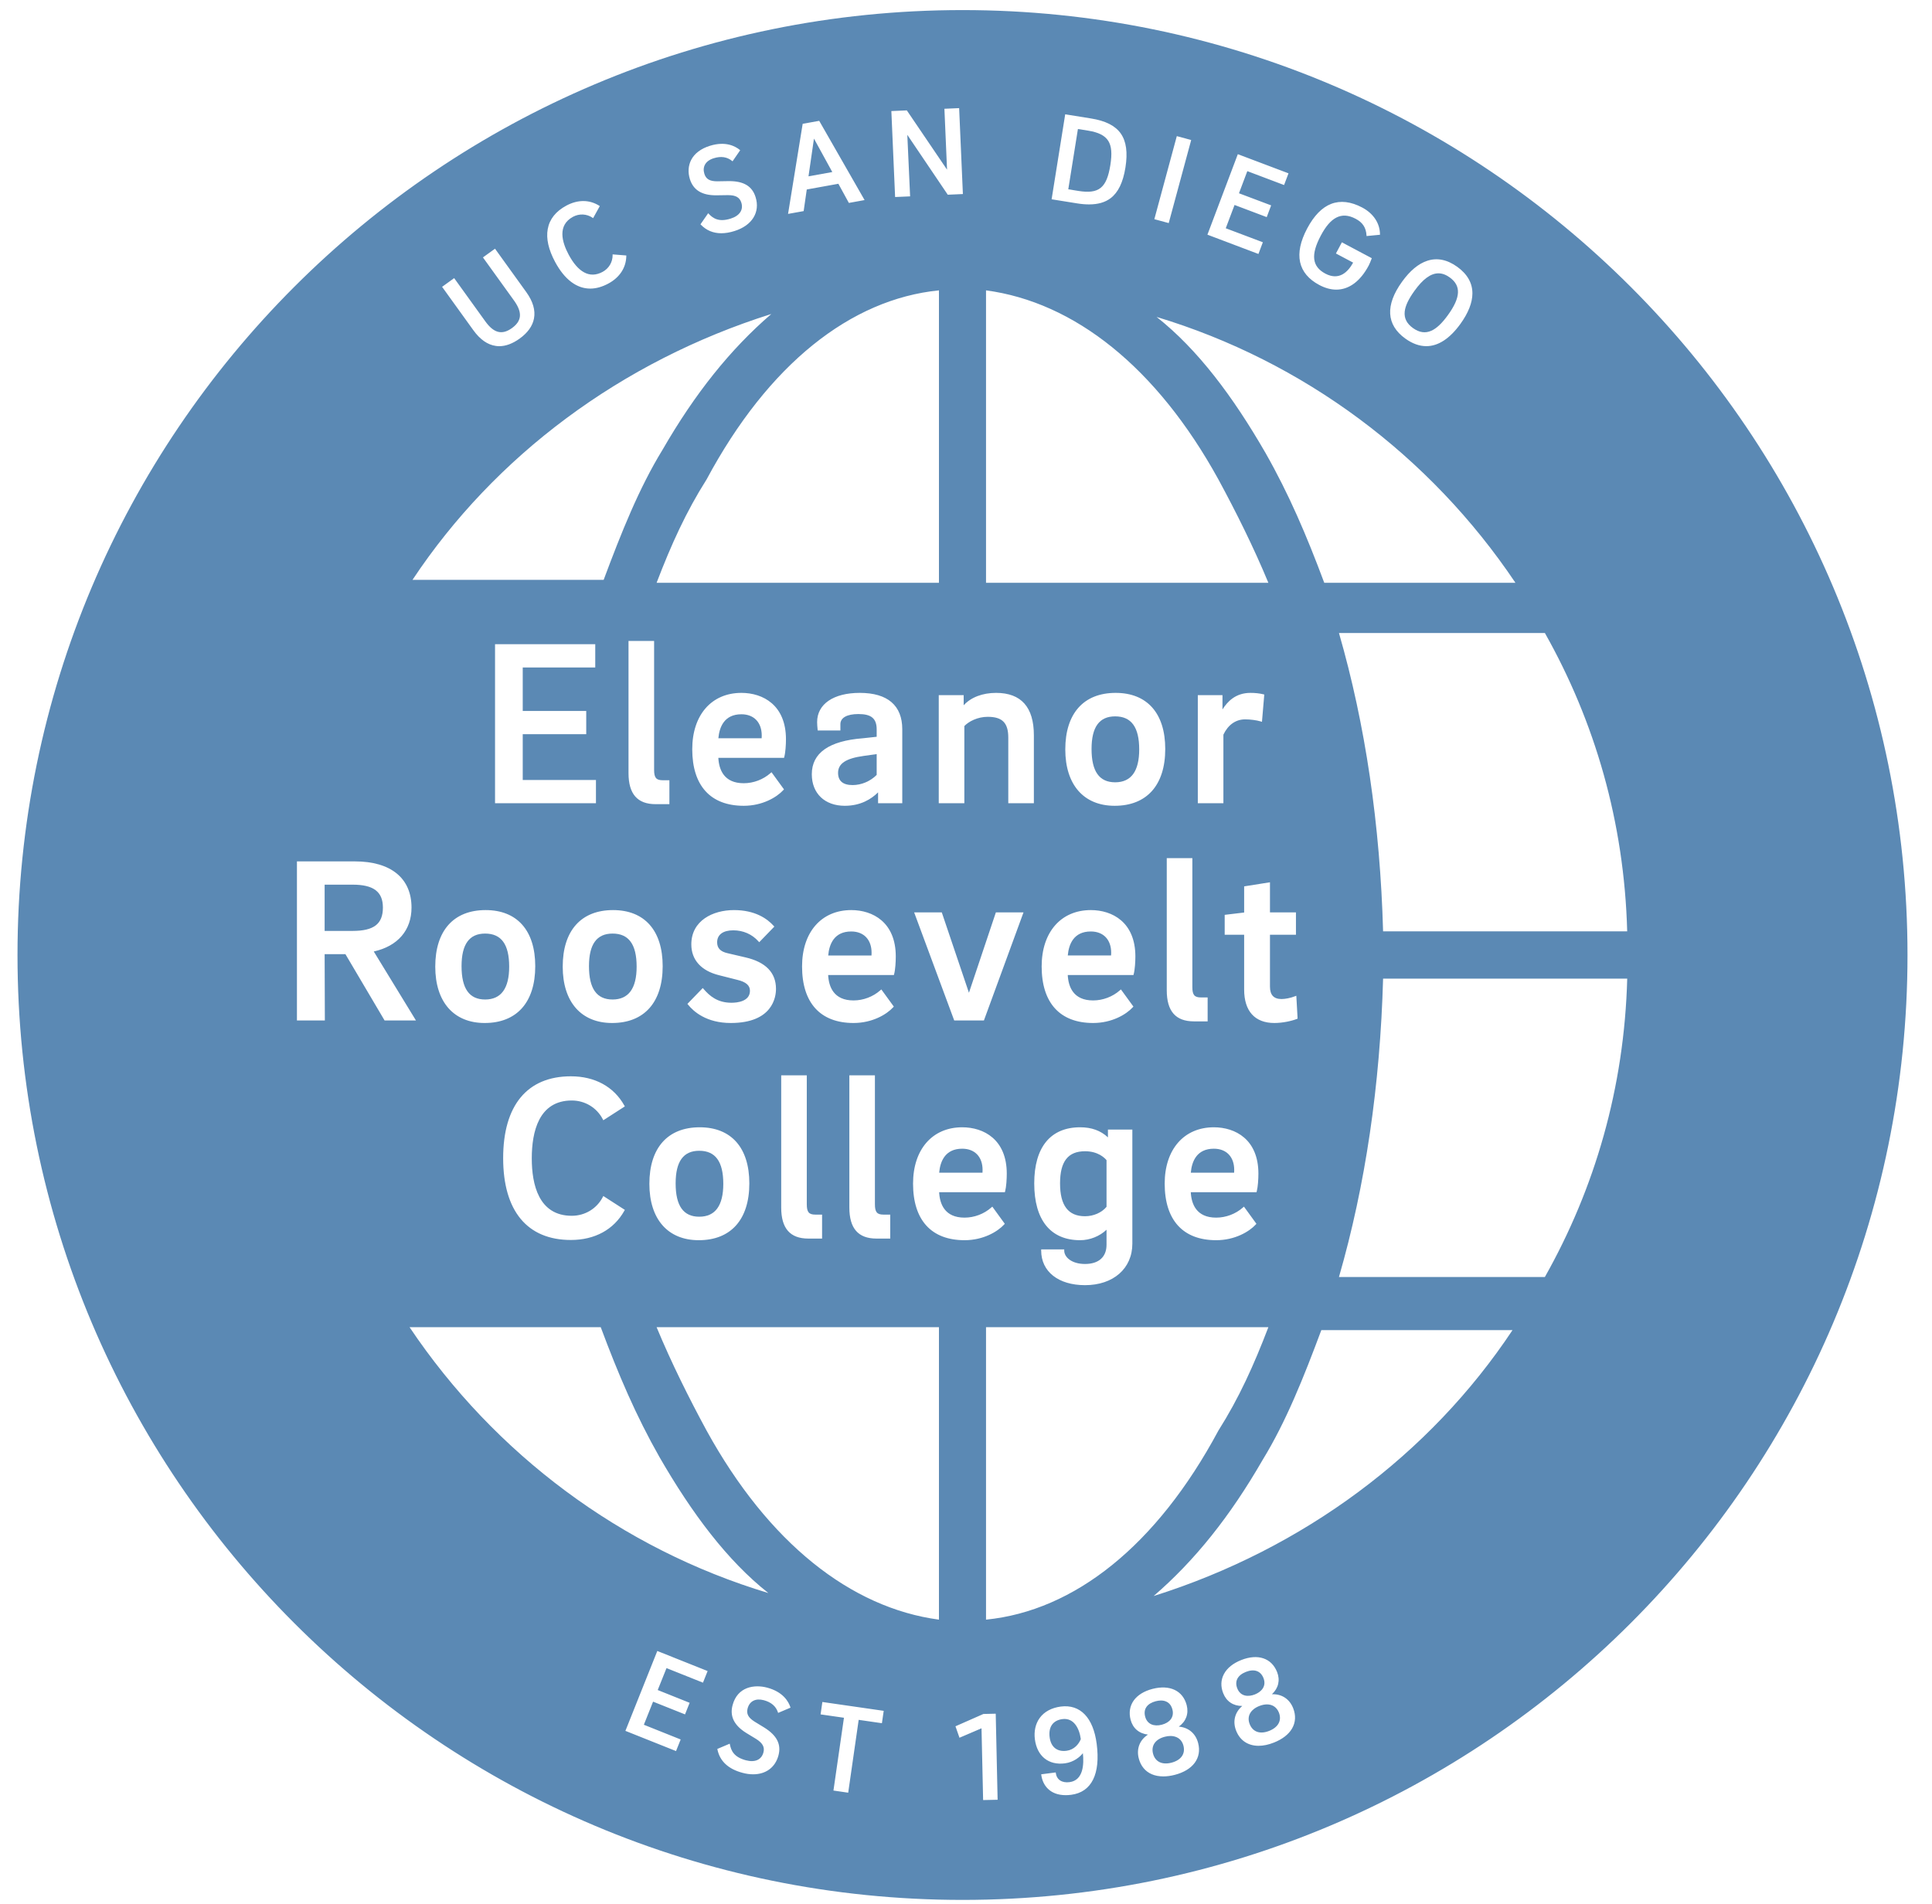 <?xml version="1.0" encoding="UTF-8"?>
<svg width="69px" height="68px" viewBox="0 0 69 68" version="1.1" xmlns="http://www.w3.org/2000/svg" xmlns:xlink="http://www.w3.org/1999/xlink">
    <title>Fill 20</title>
    <g id="Page-3" stroke="none" stroke-width="1" fill="none" fill-rule="evenodd">
        <polygon id="Fill-6" fill="#5B89B4" points="29.07 4.951 28.875 6.298 29.725 6.145"></polygon>
        <path d="M30.401,33.27 C29.789,33.27 29.614,33.726 29.579,34.128 L31.125,34.128 C31.128,34.091 31.128,34.054 31.128,34.03 C31.128,33.562 30.85,33.27 30.401,33.27" id="Fill-7" fill="#5B89B4"></path>
        <path d="M39.655,5.898 C39.721,5.486 39.698,5.219 39.582,5.033 C39.463,4.843 39.235,4.726 38.861,4.666 L38.497,4.608 L38.153,6.761 L38.517,6.82 C39.248,6.936 39.525,6.713 39.655,5.898" id="Fill-8" fill="#5B89B4"></path>
        <path d="M50.461,11.716 C50.686,11.878 50.901,11.91 51.118,11.814 C51.307,11.73 51.503,11.545 51.716,11.248 C52.169,10.619 52.188,10.205 51.774,9.908 C51.64,9.811 51.507,9.763 51.373,9.763 C51.098,9.763 50.818,9.968 50.518,10.386 C50.304,10.682 50.189,10.926 50.168,11.13 C50.144,11.365 50.239,11.556 50.461,11.716" id="Fill-9" fill="#5B89B4"></path>
        <path d="M16.484,34.51 C16.484,35.311 16.76,35.7 17.326,35.7 C17.896,35.7 18.185,35.305 18.185,34.526 C18.185,33.731 17.905,33.345 17.326,33.345 C16.76,33.345 16.484,33.726 16.484,34.51" id="Fill-10" fill="#5B89B4"></path>
        <path d="M37.945,61.402 C37.606,61.446 37.439,61.682 37.487,62.05 C37.532,62.401 37.753,62.578 38.093,62.533 C38.361,62.498 38.53,62.296 38.6,62.117 C38.549,61.735 38.352,61.35 37.945,61.402" id="Fill-11" fill="#5B89B4"></path>
        <path d="M24.973,43.458 C25.543,43.458 25.832,43.063 25.832,42.284 C25.832,41.489 25.551,41.103 24.973,41.103 C24.406,41.103 24.13,41.484 24.13,42.268 C24.13,43.069 24.406,43.458 24.973,43.458" id="Fill-12" fill="#5B89B4"></path>
        <path d="M27.205,26.272 C27.205,25.803 26.927,25.512 26.479,25.512 C25.867,25.512 25.692,25.968 25.656,26.369 L27.202,26.369 C27.205,26.333 27.205,26.296 27.205,26.272" id="Fill-13" fill="#5B89B4"></path>
        <path d="M13.675,32.416 C13.675,31.851 13.342,31.598 12.593,31.598 L11.594,31.598 L11.594,33.25 L12.593,33.25 C13.352,33.25 13.675,33.001 13.675,32.416" id="Fill-14" fill="#5B89B4"></path>
        <path d="M21.878,33.345 C21.311,33.345 21.035,33.725 21.035,34.51 C21.035,35.311 21.311,35.7 21.878,35.7 C22.448,35.7 22.737,35.305 22.737,34.527 C22.737,33.731 22.456,33.345 21.878,33.345" id="Fill-15" fill="#5B89B4"></path>
        <path d="M29.931,27.604 C29.931,27.894 30.106,28.041 30.451,28.041 C30.764,28.041 31.084,27.906 31.31,27.678 L31.31,26.934 L30.838,27.001 C30.211,27.088 29.931,27.273 29.931,27.604" id="Fill-16" fill="#5B89B4"></path>
        <path d="M44.079,41.788 C44.079,41.319 43.8,41.029 43.352,41.029 C42.739,41.029 42.564,41.484 42.529,41.885 L44.076,41.885 C44.079,41.849 44.079,41.812 44.079,41.788" id="Fill-17" fill="#5B89B4"></path>
        <path d="M39.827,25.587 C39.26,25.587 38.984,25.968 38.984,26.752 C38.984,27.553 39.26,27.942 39.827,27.942 C40.397,27.942 40.686,27.547 40.686,26.768 C40.686,25.973 40.405,25.587 39.827,25.587" id="Fill-18" fill="#5B89B4"></path>
        <path d="M45.249,60.877 C45.164,60.877 45.072,60.896 44.973,60.935 C44.655,61.061 44.523,61.309 44.632,61.582 C44.742,61.862 45.002,61.952 45.326,61.824 C45.655,61.694 45.785,61.449 45.675,61.169 C45.599,60.979 45.445,60.877 45.249,60.877" id="Fill-19" fill="#5B89B4"></path>
        <path d="M34.375,0.36 C15.735,0.36 0.625,15.471 0.625,34.11 C0.625,52.749 15.735,67.86 34.375,67.86 C53.014,67.86 68.125,52.749 68.125,34.11 C68.125,15.471 53.014,0.36 34.375,0.36 L34.375,0.36 Z M58.114,33.266 L49.396,33.266 C49.291,29.468 48.765,25.88 47.82,22.609 L55.174,22.609 C56.959,25.774 58.01,29.362 58.114,33.266 L58.114,33.266 Z M47.295,20.816 C46.665,19.128 46.035,17.651 45.194,16.173 C44.039,14.169 42.778,12.481 41.307,11.32 C46.56,12.903 51.077,16.279 54.123,20.816 L47.295,20.816 Z M34.365,40.264 C35.134,40.264 35.956,40.699 35.956,41.92 C35.956,42.108 35.94,42.386 35.897,42.552 L35.888,42.584 L33.541,42.584 C33.563,43.008 33.743,43.491 34.448,43.491 C34.796,43.491 35.145,43.359 35.404,43.129 L35.44,43.098 L35.885,43.711 L35.862,43.737 C35.625,43.995 35.114,44.297 34.448,44.297 C33.262,44.297 32.609,43.579 32.609,42.276 C32.609,41.053 33.299,40.264 34.365,40.264 L34.365,40.264 Z M32.648,32.588 L33.635,32.588 L34.605,35.459 L35.567,32.588 L36.554,32.588 L35.14,36.448 L34.079,36.448 L32.648,32.588 Z M35.215,47.404 L45.299,47.404 C44.774,48.776 44.249,49.936 43.514,51.098 C41.307,55.213 38.367,57.534 35.215,57.85 L35.215,47.404 Z M42.889,35.626 L43.13,35.626 L43.13,36.481 L42.64,36.481 C41.988,36.481 41.67,36.118 41.67,35.371 L41.67,30.651 L42.584,30.651 L42.584,35.255 C42.584,35.535 42.658,35.626 42.889,35.626 L42.889,35.626 Z M44.659,24.748 C44.825,24.748 44.983,24.765 45.117,24.798 L45.153,24.807 L45.07,25.782 L45.02,25.766 C44.873,25.723 44.657,25.694 44.469,25.694 C44.134,25.694 43.859,25.888 43.693,26.24 L43.693,28.69 L42.779,28.69 L42.779,24.829 L43.66,24.829 L43.66,25.34 C43.838,25.057 44.129,24.748 44.659,24.748 L44.659,24.748 Z M43.352,40.264 C44.121,40.264 44.943,40.699 44.943,41.92 C44.943,42.108 44.927,42.386 44.884,42.552 L44.875,42.584 L42.528,42.584 C42.55,43.008 42.73,43.491 43.435,43.491 C43.783,43.491 44.132,43.359 44.391,43.129 L44.427,43.098 L44.872,43.711 L44.849,43.737 C44.612,43.995 44.1,44.297 43.435,44.297 C42.249,44.297 41.596,43.579 41.596,42.276 C41.596,41.053 42.285,40.264 43.352,40.264 L43.352,40.264 Z M39.81,28.781 C38.705,28.781 38.046,28.029 38.046,26.768 C38.046,25.484 38.701,24.748 39.844,24.748 C40.97,24.748 41.616,25.478 41.616,26.752 C41.616,28.041 40.958,28.781 39.81,28.781 L39.81,28.781 Z M38.958,32.506 C39.727,32.506 40.549,32.941 40.549,34.162 C40.549,34.349 40.533,34.628 40.489,34.794 L40.481,34.826 L38.134,34.826 C38.156,35.25 38.336,35.733 39.04,35.733 C39.389,35.733 39.737,35.601 39.997,35.371 L40.033,35.34 L40.479,35.953 L40.455,35.979 C40.219,36.237 39.707,36.539 39.04,36.539 C37.855,36.539 37.202,35.821 37.202,34.518 C37.202,33.295 37.891,32.506 38.958,32.506 L38.958,32.506 Z M38.577,40.264 C38.983,40.264 39.309,40.381 39.569,40.624 L39.569,40.346 L40.441,40.346 L40.441,44.42 C40.441,45.307 39.762,45.903 38.751,45.903 C37.8,45.903 37.185,45.418 37.185,44.668 L37.185,44.625 L38.008,44.625 L38.008,44.668 C38.008,44.9 38.269,45.146 38.751,45.146 C39.239,45.146 39.519,44.897 39.519,44.461 L39.519,43.923 C39.275,44.156 38.924,44.297 38.577,44.297 C37.519,44.297 36.937,43.576 36.937,42.268 C36.937,40.975 37.519,40.264 38.577,40.264 L38.577,40.264 Z M44.434,35.346 L44.434,33.386 L43.739,33.386 L43.739,32.676 L44.434,32.593 L44.434,31.659 L45.356,31.513 L45.356,32.588 L46.284,32.588 L46.284,33.386 L45.356,33.386 L45.356,35.238 C45.356,35.538 45.491,35.683 45.769,35.683 C45.905,35.683 46.09,35.646 46.241,35.587 L46.297,35.566 L46.343,36.384 L46.314,36.395 C46.132,36.467 45.813,36.539 45.512,36.539 C44.817,36.539 44.434,36.115 44.434,35.346 L44.434,35.346 Z M50.072,10.064 C50.354,9.671 50.656,9.42 50.969,9.316 C51.322,9.198 51.684,9.27 52.046,9.531 C52.405,9.79 52.588,10.11 52.586,10.481 C52.585,10.81 52.441,11.175 52.159,11.567 C51.777,12.096 51.364,12.364 50.939,12.364 C50.692,12.364 50.442,12.274 50.19,12.093 C49.509,11.603 49.469,10.901 50.072,10.064 L50.072,10.064 Z M46.685,8.16 C46.927,7.704 47.215,7.408 47.542,7.282 C47.873,7.155 48.246,7.198 48.652,7.413 C49.05,7.625 49.281,7.972 49.285,8.366 L49.285,8.385 L48.805,8.431 L48.804,8.408 C48.787,8.13 48.668,7.948 48.419,7.816 C48.16,7.678 47.933,7.665 47.724,7.773 C47.527,7.875 47.346,8.085 47.17,8.418 C46.807,9.102 46.858,9.521 47.335,9.774 C47.83,10.035 48.145,9.709 48.326,9.38 L47.712,9.054 L47.924,8.655 L48.992,9.222 L48.986,9.24 C48.957,9.324 48.905,9.44 48.883,9.483 C48.582,10.05 48.177,10.345 47.724,10.345 C47.53,10.345 47.327,10.29 47.119,10.18 C46.738,9.978 46.507,9.702 46.432,9.362 C46.358,9.02 46.443,8.616 46.685,8.16 L46.685,8.16 Z M43.13,8.362 L44.208,5.507 L46.018,6.191 L45.86,6.609 L44.547,6.113 L44.249,6.903 L45.398,7.336 L45.24,7.755 L44.091,7.321 L43.777,8.153 L45.102,8.653 L44.944,9.071 L43.122,8.382 L43.13,8.362 Z M41.232,7.808 L42.029,4.862 L42.542,5.001 L42.537,5.021 L41.74,7.968 L41.227,7.829 L41.232,7.808 Z M37.561,7.097 L38.043,4.083 L38.064,4.086 L38.958,4.23 C39.482,4.313 39.832,4.49 40.029,4.771 C40.225,5.051 40.279,5.448 40.194,5.983 C40.109,6.517 39.934,6.876 39.662,7.081 C39.466,7.228 39.214,7.301 38.895,7.301 C38.766,7.301 38.625,7.29 38.473,7.265 L37.557,7.118 L37.561,7.097 Z M35.215,10.371 C38.367,10.792 41.307,13.113 43.514,17.123 C44.144,18.284 44.774,19.549 45.299,20.816 L35.215,20.816 L35.215,10.371 Z M35.574,24.748 C36.47,24.748 36.924,25.257 36.924,26.263 L36.924,28.69 L36.01,28.69 L36.01,26.346 C36.01,25.818 35.797,25.603 35.275,25.603 C34.916,25.603 34.6,25.766 34.441,25.933 L34.441,28.69 L33.527,28.69 L33.527,24.829 L34.417,24.829 L34.417,25.191 C34.674,24.907 35.089,24.748 35.574,24.748 L35.574,24.748 Z M32.387,3.943 L33.823,6.06 L33.729,3.885 L34.255,3.862 L34.389,6.931 L33.849,6.955 L33.842,6.945 L32.404,4.816 L32.504,7.014 L31.968,7.037 L31.834,3.967 L32.387,3.943 Z M28.667,4.422 L29.258,4.316 L29.265,4.329 L30.878,7.146 L30.317,7.248 L29.942,6.564 L28.813,6.768 L28.702,7.54 L28.145,7.64 L28.667,4.422 Z M33.534,10.371 L33.534,20.816 L23.45,20.816 C23.975,19.444 24.501,18.284 25.236,17.123 C27.442,13.008 30.383,10.686 33.534,10.371 L33.534,10.371 Z M30.484,35.733 C30.832,35.733 31.181,35.601 31.44,35.371 L31.476,35.34 L31.922,35.953 L31.898,35.979 C31.662,36.237 31.15,36.539 30.484,36.539 C29.298,36.539 28.645,35.821 28.645,34.518 C28.645,33.295 29.335,32.506 30.402,32.506 C31.17,32.506 31.992,32.941 31.992,34.162 C31.992,34.349 31.977,34.628 31.933,34.794 L31.924,34.826 L29.577,34.826 C29.599,35.25 29.779,35.733 30.484,35.733 L30.484,35.733 Z M31.552,43.383 L31.794,43.383 L31.794,44.239 L31.304,44.239 C30.65,44.239 30.334,43.876 30.334,43.129 L30.334,38.409 L31.247,38.409 L31.247,43.013 C31.247,43.293 31.321,43.383 31.552,43.383 L31.552,43.383 Z M20.422,43.425 C20.889,43.425 21.312,43.171 21.525,42.761 L21.547,42.719 L22.316,43.214 L22.296,43.249 C21.92,43.919 21.242,44.289 20.389,44.289 C18.829,44.289 17.97,43.251 17.97,41.366 C17.97,39.481 18.829,38.443 20.389,38.443 C21.242,38.443 21.92,38.812 22.296,39.483 L22.316,39.518 L21.547,40.013 L21.525,39.971 C21.312,39.561 20.889,39.307 20.422,39.307 C19.239,39.307 18.992,40.431 18.992,41.374 C18.992,42.309 19.239,43.425 20.422,43.425 L20.422,43.425 Z M20.937,25.393 L20.937,26.224 L18.669,26.224 L18.669,27.859 L21.284,27.859 L21.284,28.69 L17.68,28.69 L17.68,23.009 L21.259,23.009 L21.259,23.84 L18.669,23.84 L18.669,25.393 L20.937,25.393 Z M19.116,34.51 C19.116,35.799 18.457,36.539 17.31,36.539 C16.205,36.539 15.545,35.787 15.545,34.526 C15.545,33.242 16.2,32.506 17.343,32.506 C18.47,32.506 19.116,33.236 19.116,34.51 L19.116,34.51 Z M21.861,36.539 C20.756,36.539 20.097,35.787 20.097,34.526 C20.097,33.242 20.752,32.506 21.894,32.506 C23.021,32.506 23.667,33.236 23.667,34.51 C23.667,35.799 23.009,36.539 21.861,36.539 L21.861,36.539 Z M23.665,27.868 L23.907,27.868 L23.907,28.723 L23.417,28.723 C22.764,28.723 22.447,28.359 22.447,27.613 L22.447,22.893 L23.361,22.893 L23.361,27.497 C23.361,27.777 23.435,27.868 23.665,27.868 L23.665,27.868 Z M24.989,40.264 C26.116,40.264 26.762,40.994 26.762,42.268 C26.762,43.558 26.104,44.297 24.956,44.297 C23.851,44.297 23.192,43.545 23.192,42.284 C23.192,41 23.847,40.264 24.989,40.264 L24.989,40.264 Z M26.099,36.539 C25.228,36.539 24.77,36.129 24.575,35.886 L24.551,35.856 L25.099,35.29 L25.13,35.326 C25.339,35.568 25.62,35.816 26.123,35.816 C26.322,35.816 26.784,35.774 26.784,35.387 C26.784,35.196 26.642,35.073 26.337,34.999 L25.682,34.833 C25.042,34.675 24.69,34.284 24.69,33.732 C24.69,32.884 25.455,32.506 26.214,32.506 C26.964,32.506 27.397,32.81 27.628,33.066 L27.655,33.096 L27.115,33.654 L27.084,33.62 C26.859,33.368 26.541,33.229 26.189,33.229 C25.822,33.229 25.612,33.385 25.612,33.657 C25.612,33.866 25.73,33.989 25.984,34.046 L26.621,34.195 C27.346,34.361 27.714,34.74 27.714,35.321 C27.714,35.607 27.597,36.539 26.099,36.539 L26.099,36.539 Z M26.562,28.781 C25.375,28.781 24.723,28.063 24.723,26.76 C24.723,25.537 25.412,24.748 26.479,24.748 C27.248,24.748 28.07,25.183 28.07,26.404 C28.07,26.592 28.054,26.87 28.01,27.036 L28.002,27.068 L25.655,27.068 C25.677,27.492 25.857,27.975 26.562,27.975 C26.91,27.975 27.259,27.843 27.518,27.613 L27.554,27.582 L27.999,28.194 L27.975,28.221 C27.739,28.479 27.227,28.781 26.562,28.781 L26.562,28.781 Z M27.9,38.409 L28.814,38.409 L28.814,43.013 C28.814,43.293 28.888,43.383 29.119,43.383 L29.36,43.383 L29.36,44.239 L28.87,44.239 C28.218,44.239 27.9,43.876 27.9,43.129 L27.9,38.409 Z M31.36,28.69 L31.36,28.301 C31.125,28.536 30.742,28.781 30.17,28.781 C29.455,28.781 28.993,28.339 28.993,27.654 C28.993,26.894 29.607,26.462 30.82,26.369 L31.31,26.316 L31.31,26.056 C31.31,25.664 31.121,25.504 30.658,25.504 C30.249,25.504 30.014,25.636 30.014,25.866 L30.014,26.091 L29.204,26.091 L29.2,26.053 C29.192,25.972 29.183,25.878 29.183,25.791 C29.183,25.148 29.767,24.748 30.707,24.748 C31.7,24.748 32.224,25.197 32.224,26.048 L32.224,28.69 L31.36,28.69 Z M24.684,5.713 C24.802,5.483 25.033,5.308 25.35,5.209 C25.914,5.032 26.262,5.224 26.42,5.353 L26.435,5.366 L26.162,5.762 L26.144,5.747 C25.968,5.603 25.747,5.571 25.49,5.652 C25.342,5.698 25.235,5.776 25.179,5.878 C25.126,5.973 25.118,6.088 25.156,6.208 C25.215,6.398 25.348,6.475 25.614,6.476 L26.025,6.469 L26.04,6.469 C26.563,6.469 26.864,6.65 26.985,7.04 C27.155,7.58 26.86,8.055 26.234,8.251 C26.065,8.305 25.907,8.331 25.76,8.331 C25.471,8.331 25.227,8.229 25.03,8.025 L25.017,8.012 L25.292,7.616 L25.31,7.635 C25.469,7.803 25.674,7.94 26.095,7.808 C26.415,7.708 26.557,7.495 26.476,7.237 C26.417,7.05 26.276,6.97 26.004,6.97 L25.99,6.97 L25.579,6.976 L25.57,6.976 C25.065,6.976 24.761,6.787 24.639,6.399 C24.564,6.159 24.58,5.916 24.684,5.713 L24.684,5.713 Z M19.562,8.181 C19.626,7.828 19.85,7.546 20.229,7.343 C20.636,7.125 21.053,7.127 21.404,7.35 L21.421,7.361 L21.183,7.791 L21.163,7.778 C20.956,7.636 20.688,7.623 20.465,7.743 C19.9,8.047 20.069,8.648 20.311,9.098 C20.477,9.408 20.66,9.618 20.857,9.726 C21.065,9.841 21.289,9.836 21.521,9.711 C21.745,9.591 21.882,9.361 21.879,9.11 L21.879,9.086 L22.369,9.125 L22.368,9.146 C22.36,9.561 22.132,9.91 21.725,10.129 C21.503,10.248 21.287,10.308 21.08,10.308 C20.595,10.308 20.163,9.984 19.825,9.355 C19.589,8.915 19.5,8.521 19.562,8.181 L19.562,8.181 Z M16.22,9.934 L17.334,11.48 C17.637,11.9 17.93,11.973 18.285,11.718 C18.46,11.591 18.553,11.454 18.568,11.299 C18.583,11.137 18.515,10.954 18.361,10.739 L17.248,9.194 L17.679,8.883 L18.795,10.432 C19.035,10.765 19.127,11.083 19.071,11.376 C19.02,11.645 18.847,11.886 18.557,12.095 C18.307,12.274 18.064,12.365 17.83,12.365 C17.79,12.365 17.75,12.362 17.71,12.356 C17.415,12.316 17.145,12.127 16.905,11.794 L15.789,10.245 L16.22,9.934 Z M27.547,11.215 C26.077,12.481 24.816,14.063 23.66,16.068 C22.82,17.439 22.19,19.022 21.559,20.711 L14.732,20.711 C17.673,16.279 22.19,12.903 27.547,11.215 L27.547,11.215 Z M12.337,34.081 L11.594,34.081 L11.602,36.448 L10.605,36.448 L10.605,30.767 L12.676,30.767 C13.96,30.767 14.697,31.368 14.697,32.416 C14.697,33.225 14.207,33.794 13.349,33.985 L14.855,36.448 L13.735,36.448 L12.337,34.081 Z M14.627,47.404 L21.455,47.404 C22.085,49.093 22.715,50.569 23.555,52.047 C24.711,54.051 25.971,55.739 27.442,56.9 C22.19,55.318 17.673,51.941 14.627,47.404 L14.627,47.404 Z M25.106,60.101 L25.086,60.093 L23.804,59.581 L23.49,60.364 L24.63,60.82 L24.465,61.234 L24.445,61.226 L23.324,60.779 L22.995,61.604 L24.31,62.13 L24.144,62.544 L24.124,62.536 L22.335,61.822 L22.344,61.802 L23.475,58.969 L23.495,58.977 L25.272,59.686 L25.106,60.101 Z M26.945,61.49 L27.295,61.704 C27.747,61.986 27.908,62.303 27.802,62.7 C27.686,63.132 27.348,63.374 26.899,63.374 C26.779,63.374 26.652,63.358 26.518,63.321 C26.01,63.186 25.708,62.904 25.622,62.485 L25.619,62.468 L26.062,62.28 L26.067,62.306 C26.112,62.533 26.212,62.759 26.638,62.873 C26.802,62.916 26.946,62.912 27.055,62.86 C27.16,62.811 27.232,62.718 27.265,62.594 C27.317,62.402 27.237,62.256 26.999,62.108 L26.647,61.894 C26.216,61.623 26.057,61.298 26.164,60.903 C26.339,60.245 26.94,60.156 27.401,60.279 C27.97,60.431 28.163,60.78 28.227,60.974 L28.233,60.993 L27.79,61.181 L27.783,61.158 C27.711,60.943 27.542,60.798 27.281,60.728 C26.988,60.649 26.771,60.759 26.701,61.019 C26.65,61.21 26.72,61.347 26.945,61.49 L26.945,61.49 Z M31.497,61.549 L30.667,61.429 L30.293,64.031 L29.766,63.954 L29.769,63.933 L30.141,61.354 L29.307,61.234 L29.37,60.791 L29.392,60.794 L31.561,61.107 L31.497,61.549 Z M33.534,57.85 C30.383,57.428 27.442,55.107 25.236,51.098 C24.606,49.936 23.975,48.671 23.45,47.404 L33.534,47.404 L33.534,57.85 Z M35.111,64.294 L35.111,64.273 L35.054,61.731 L34.267,62.068 L34.124,61.659 L35.122,61.219 L35.561,61.209 L35.562,61.231 L35.629,64.283 L35.111,64.294 Z M38.257,64.106 C38.187,64.115 38.121,64.119 38.059,64.119 C37.491,64.119 37.236,63.759 37.189,63.396 L37.186,63.374 L37.705,63.307 L37.707,63.328 C37.722,63.444 37.775,63.535 37.861,63.593 C37.947,63.65 38.064,63.672 38.198,63.654 C38.697,63.589 38.716,63.002 38.674,62.62 C38.57,62.753 38.347,62.941 38.034,62.982 C37.45,63.058 37.039,62.729 36.96,62.123 C36.923,61.839 36.982,61.57 37.129,61.366 C37.29,61.141 37.553,60.998 37.887,60.954 C38.58,60.866 39.045,61.349 39.167,62.283 C39.308,63.364 38.985,64.011 38.257,64.106 L38.257,64.106 Z M41.955,63.394 C41.812,63.431 41.675,63.449 41.547,63.449 C41.394,63.449 41.254,63.423 41.132,63.37 C40.899,63.269 40.739,63.074 40.67,62.806 C40.581,62.461 40.704,62.148 40.998,61.956 C40.68,61.919 40.457,61.728 40.378,61.423 C40.313,61.17 40.351,60.934 40.489,60.739 C40.628,60.545 40.86,60.401 41.162,60.323 C41.78,60.164 42.247,60.386 42.382,60.905 C42.46,61.209 42.358,61.486 42.1,61.671 C42.447,61.7 42.702,61.915 42.791,62.258 C42.929,62.79 42.608,63.226 41.955,63.394 L41.955,63.394 Z M46.145,61.738 C46.023,61.948 45.798,62.122 45.496,62.241 C45.301,62.319 45.117,62.356 44.949,62.356 C44.577,62.356 44.287,62.17 44.148,61.817 C44.017,61.487 44.099,61.161 44.367,60.933 L44.36,60.933 C44.044,60.933 43.802,60.771 43.687,60.481 C43.59,60.239 43.6,60 43.713,59.79 C43.826,59.579 44.039,59.408 44.329,59.293 C44.922,59.058 45.413,59.222 45.61,59.72 C45.726,60.012 45.659,60.298 45.426,60.514 C45.439,60.514 45.452,60.514 45.465,60.514 C45.794,60.514 46.059,60.694 46.184,61.011 C46.286,61.269 46.272,61.52 46.145,61.738 L46.145,61.738 Z M41.202,57.006 C42.673,55.739 43.934,54.157 45.089,52.153 C45.93,50.781 46.56,49.198 47.19,47.509 L54.018,47.509 C51.077,51.941 46.56,55.318 41.202,57.006 L41.202,57.006 Z M55.174,45.611 L47.82,45.611 C48.765,42.34 49.291,38.753 49.396,34.954 L58.115,34.954 C58.01,38.858 56.959,42.445 55.174,45.611 L55.174,45.611 Z" id="Fill-20" fill="#5B89B4"></path>
        <path d="M35.092,41.788 C35.092,41.319 34.814,41.029 34.365,41.029 C33.753,41.029 33.578,41.484 33.542,41.885 L35.089,41.885 C35.092,41.849 35.092,41.812 35.092,41.788" id="Fill-21" fill="#5B89B4"></path>
        <path d="M45.124,59.936 C45.022,59.679 44.793,59.599 44.496,59.716 C44.199,59.834 44.087,60.049 44.189,60.307 C44.306,60.602 44.589,60.611 44.815,60.522 C45.042,60.433 45.241,60.232 45.124,59.936" id="Fill-22" fill="#5B89B4"></path>
        <path d="M41.493,61.603 C41.635,61.566 41.746,61.499 41.814,61.408 C41.886,61.311 41.906,61.191 41.872,61.06 C41.837,60.925 41.766,60.83 41.66,60.78 C41.603,60.752 41.537,60.738 41.463,60.738 C41.405,60.738 41.342,60.747 41.276,60.764 C41.127,60.803 41.014,60.871 40.948,60.963 C40.88,61.058 40.863,61.176 40.898,61.311 C40.932,61.443 41.008,61.538 41.117,61.588 C41.221,61.635 41.351,61.64 41.493,61.603" id="Fill-23" fill="#5B89B4"></path>
        <path d="M42.021,62.049 C41.956,62.02 41.881,62.005 41.801,62.005 C41.737,62.005 41.669,62.015 41.599,62.033 C41.267,62.118 41.106,62.348 41.179,62.633 C41.254,62.924 41.501,63.046 41.838,62.959 C42.181,62.87 42.341,62.643 42.266,62.352 C42.229,62.208 42.144,62.103 42.021,62.049" id="Fill-24" fill="#5B89B4"></path>
        <path d="M39.685,34.03 C39.685,33.561 39.406,33.27 38.958,33.27 C38.346,33.27 38.171,33.725 38.135,34.127 L39.681,34.127 C39.685,34.091 39.685,34.054 39.685,34.03" id="Fill-25" fill="#5B89B4"></path>
        <path d="M38.751,43.441 C39.054,43.441 39.346,43.313 39.519,43.105 L39.519,41.439 C39.447,41.351 39.212,41.12 38.751,41.12 C38.142,41.12 37.859,41.485 37.859,42.268 C37.859,43.058 38.151,43.441 38.751,43.441" id="Fill-26" fill="#5B89B4"></path>
    </g>
</svg>